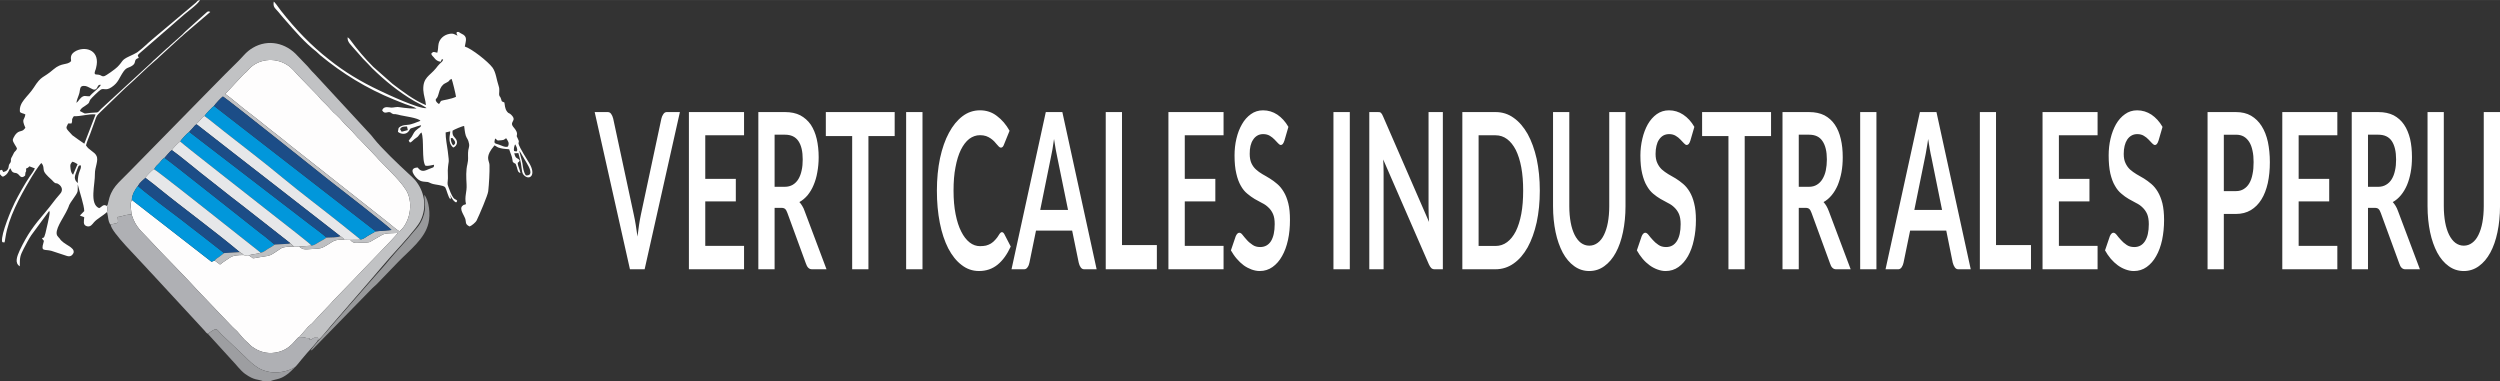 <?xml version="1.0" encoding="UTF-8"?>
<!DOCTYPE svg PUBLIC "-//W3C//DTD SVG 1.1//EN" "http://www.w3.org/Graphics/SVG/1.1/DTD/svg11.dtd">
<!-- Creator: CorelDRAW X7 -->
<svg xmlns="http://www.w3.org/2000/svg" xml:space="preserve" width="273.304mm" height="41.677mm" version="1.1" style="shape-rendering:geometricPrecision; text-rendering:geometricPrecision; image-rendering:optimizeQuality; fill-rule:evenodd; clip-rule:evenodd"
viewBox="0 0 25526 3892"
 xmlns:xlink="http://www.w3.org/1999/xlink">
 <rect x="0" y="0" width="25526" height="3892" fill="#333333" stroke="none"/>
 <defs>
  <style type="text/css">
   <![CDATA[
    .fil4 {fill:#0197DB}
    .fil5 {fill:#1C4D87}
    .fil7 {fill:#98999B}
    .fil8 {fill:#9D9EA1}
    .fil3 {fill:#AFB0B4}
    .fil9 {fill:#BEBFC1}
    .fil2 {fill:#C1C2C4}
    .fil6 {fill:#E6E7E9}
    .fil0 {fill:#FEFDFD}
    .fil1 {fill:#FEFEFE}
    .fil10 {fill:white;fill-rule:nonzero}
   ]]>
  </style>
 </defs>
 <g id="Capa_x0020_1">
  <g id="_1879458188800">
   <path class="fil0" d="M1345 2194c41,129 101,167 169,242 158,172 344,353 502,527l353 370c18,20 34,30 53,50 32,35 62,77 96,105 23,18 32,34 55,51 67,49 148,76 238,61 164,-25 211,-153 244,-159l94 -108c15,-15 20,-16 35,-29 21,-20 42,-46 63,-69l127 -133c11,-12 19,-23 30,-34l221 -228c67,-74 421,-432 437,-462 -171,8 -119,-1 -242,67 -60,34 -39,30 -123,32 -68,2 -86,12 -121,-28l-60 -1c-53,-3 -89,-1 -127,23 -69,42 -97,67 -154,68 -125,6 -132,19 -181,-22l-52 1c-43,-1 -104,-1 -134,19 -126,84 -96,69 -212,88 -89,16 -66,16 -89,0 -9,-6 -10,-8 -20,-13 -22,-13 -33,3 -59,-8 -58,0 -106,2 -143,28 -30,22 -73,46 -98,69l-55 -41 -32 13 -813 -632c-24,35 -7,110 -2,153l0 0z"/>
   <path class="fil1" d="M5304 1538l75 128c21,35 76,129 -9,125 -24,-31 -29,-76 -36,-125 -5,-35 -33,-111 -30,-128zm-44 -65c7,12 11,19 16,32 9,31 4,31 4,31 0,1 -3,5 -3,5 0,-2 -1,2 -2,6l-25 -5c-8,-17 1,-54 10,-69zm-205 -59c29,14 5,25 62,18 39,-4 27,-8 51,-21 17,27 37,47 18,85 -28,12 -65,-11 -90,-19 -49,-16 -54,-10 -41,-63l0 0zm-452 -4c28,0 9,-7 25,9 24,27 29,49 -1,65 -16,-17 -26,-50 -24,-74zm-519 -93c19,-26 31,-24 72,-26 2,17 6,20 8,37l-63 17 -17 -28zm398 -255c-8,-4 -22,-16 -29,-28 -10,-20 -2,-21 10,-37 21,-29 19,-116 83,-147 67,-33 22,-26 65,-45 8,16 43,160 45,183 -47,24 -143,36 -150,41 -13,9 -9,18 -24,33zm-228 46c-98,2 -178,-16 -194,-16 -37,2 -58,11 -84,4 -36,-6 -64,-1 -74,31 29,47 55,4 88,22 12,7 2,6 18,12 14,7 13,3 29,4 18,2 35,8 54,12 33,8 181,27 202,56 -31,12 -91,39 -129,41 -29,2 -49,4 -73,16 -29,17 -21,22 -28,56 32,26 87,32 114,-12 18,-30 9,-19 51,-34 24,-8 47,-17 72,-22 -7,26 -12,18 -34,37 -41,30 -39,43 -63,82 -9,14 -21,25 -30,39 8,12 4,8 13,19 21,-5 32,-28 64,-48 29,-17 30,-39 53,-55 30,64 0,288 41,340 31,5 59,-6 88,-10 -2,28 -2,24 -30,35 -16,5 -31,13 -49,20 -49,19 -68,-3 -89,-27 -103,5 -28,98 11,126 20,14 39,18 69,20 39,1 33,8 66,19 33,12 119,15 135,37 18,30 29,96 52,121 14,-19 6,-9 -5,-46 15,23 31,58 54,74 15,9 15,5 22,-11 -19,-29 -33,13 -84,-126 -14,-41 -17,-35 -12,-83 4,-25 -1,-70 0,-102 6,-116 19,-49 0,-196 -8,-58 -23,-133 -22,-191l47 -11c2,31 -33,109 30,165 26,-8 51,-43 33,-78 -19,-35 -45,-35 -39,-94 14,-11 101,-48 118,-48 5,33 7,68 17,99 12,34 24,33 33,82 7,35 -10,51 -10,92 -2,45 5,66 -6,113 -17,71 -13,136 -9,211 5,81 -24,122 -6,201l-16 6c-14,5 -4,-2 -16,8 -50,35 29,113 29,157 1,32 13,45 40,57 21,-8 62,-41 72,-62 27,-55 115,-260 118,-298 8,-73 15,-192 13,-266 0,-43 -43,-71 20,-162l31 -40c25,12 25,21 63,29 30,8 57,7 87,11 8,23 12,37 21,59 12,31 10,46 16,70 27,28 25,-1 41,53 11,36 8,50 37,61 -5,-25 -14,-48 -22,-71 -16,-56 5,-23 14,-61 -29,-29 -41,-11 -55,-70l42 -2c12,52 25,82 32,147 3,24 5,56 20,73 54,66 140,12 55,-124 -178,-286 -66,-154 -117,-253 -14,-24 -3,-16 -4,-42 -2,-28 -25,-52 -40,-71 -41,-55 46,-58 -21,-123 -17,-18 -25,-9 -40,-30 -25,-33 -22,-67 -28,-94 -41,-16 -21,-10 -38,-47 -7,-16 -9,-11 -13,-22 -9,-22 8,-57 -8,-101 -21,-61 -27,-138 -62,-186 -47,-63 -215,-195 -283,-215 10,-62 33,-102 -35,-132 -25,-11 -21,-22 -47,-16 -6,19 1,22 8,37 -31,-12 -40,-27 -85,-18 -53,10 -98,48 -109,101 -7,36 -2,52 -13,91 -34,-6 -38,-17 -61,8 2,23 19,28 36,52 11,14 32,30 60,32 10,-19 5,-28 22,-24 4,9 4,-2 0,9 -4,13 -21,25 -32,36 -14,14 -25,27 -39,46 -64,79 -134,93 -129,222 3,56 24,105 27,154 -126,-52 -237,-139 -341,-217l-197 -174c-84,-84 -163,-177 -233,-273 -3,-4 -6,-8 -11,-14l-17 -15c-8,47 37,82 66,117l89 101c37,37 61,63 94,98 131,128 272,243 431,336 28,15 110,56 125,72 -76,10 -406,-144 -480,-180 -189,-89 -358,-191 -511,-313 -191,-149 -343,-309 -494,-500l-51 -69c-4,-5 -7,-9 -11,-13 -1,-1 -3,-3 -3,-4l-10 -9c-8,57 10,62 45,103 26,32 46,56 74,87 95,109 201,232 315,320 15,14 26,25 42,39 223,184 472,338 750,451 38,16 77,31 115,46 38,15 86,26 118,46l0 0z"/>
   <path class="fil0" d="M4078 2362c86,-66 144,-238 88,-382 -39,-101 -215,-261 -297,-349 -21,-23 -40,-45 -61,-66l-124 -130c-49,-45 -81,-91 -125,-131 -50,-44 -78,-90 -124,-130 -44,-35 -76,-82 -128,-130 -22,-19 -43,-45 -61,-67l-188 -193c-44,-43 -70,-88 -130,-124 -131,-81 -292,-53 -381,40 -10,12 -18,21 -30,33 -12,10 -22,17 -33,29l-184 197c77,55 146,118 222,176 111,83 228,182 336,264 39,29 70,57 109,88l1001 789c34,28 78,66 110,86z"/>
   <path class="fil1" d="M775 1848c-17,-28 -12,-51 0,-81 29,-78 24,-79 50,-79 10,46 -33,58 -31,182l-19 -22 0 0zm-29 -64c-17,-14 -24,-41 -26,-65 -6,-43 0,-43 18,-68 27,5 32,14 54,25l-46 108zm8 -598c69,4 153,-26 222,-18l-115 299c-8,-4 -115,-80 -122,-86 -75,-81 -68,-68 -43,-121l34 0c17,-42 -9,-27 24,-74zm26 -136c4,-36 22,-66 31,-102 10,-41 0,-79 61,-70 30,5 76,40 92,37 40,-4 24,-57 66,-49 -18,35 -84,78 -115,117 -43,1 -53,-14 -86,13 -23,21 -27,37 -49,54l0 0zm-780 729c16,14 9,16 30,25 57,-24 60,-73 75,-86 14,20 9,28 27,40 19,12 29,2 48,16 22,14 34,58 77,18 0,-1 0,-3 0,-4 2,-54 14,-17 9,-67 28,-14 14,-3 34,-23l56 21c-11,28 -39,63 -56,88 -43,64 -115,191 -149,260 -32,62 -142,323 -130,397l3 8c30,3 20,17 32,-50 31,-201 146,-410 246,-580 27,-47 87,-144 120,-178 30,32 17,58 29,87 13,31 69,77 79,87 47,53 36,20 69,43 31,21 50,61 13,100 -64,72 -82,106 -146,181 -123,145 -183,223 -265,395 -26,58 -55,127 1,162 0,-94 3,-107 40,-180 24,-45 50,-97 77,-137l184 -250c0,1 1,4 1,5l3 13c1,26 -36,183 -43,211 -16,58 -18,42 -35,50 14,33 25,16 15,46 -30,97 12,65 81,84l161 53c35,9 53,-8 65,-32 17,-62 -103,-80 -144,-150 -1,-1 -3,-2 -3,-2l-19 -23c-33,-55 59,-178 88,-238 60,-116 -2,-30 98,-174 32,-47 20,-51 23,-113 18,78 66,214 66,273l-44 45c19,11 30,9 44,18 -3,40 -14,77 22,90 41,16 62,-21 77,-38 32,-37 95,-69 132,-104 7,-21 9,-43 0,-63 -38,-25 -51,11 -79,22 -102,-42 -40,-246 -43,-351 -1,-66 40,-137 16,-183 -19,-42 -79,-58 -107,-107 7,-32 32,-89 45,-123 15,-40 28,-79 43,-119 25,-71 18,-56 64,-103l250 -241c96,-83 213,-202 301,-276 15,-14 29,-23 43,-39l216 -198c18,-16 24,-19 43,-38l264 -225c-26,-16 -37,5 -51,16l-198 178c-16,13 -21,23 -37,37l-119 106c-17,18 -23,22 -40,36l-117 107c-18,14 -22,20 -39,37l-512 471c-46,50 -26,34 -108,42 -87,9 -41,13 -111,-19 14,-35 46,-44 76,-68 26,-19 14,-19 30,-47 9,-14 89,-92 109,-104 33,-17 49,16 109,-24 73,-49 74,-92 125,-164 32,-42 49,-30 88,-57 45,-30 6,-61 65,-78 -14,-32 -14,-25 10,-49l454 -394c26,-22 151,-115 161,-148 -29,5 -21,8 -41,26l-442 372c-50,41 -100,94 -158,136 -10,7 -60,32 -77,39 -90,41 -65,51 -126,111 -17,18 -117,91 -136,94 -21,4 -26,-7 -42,-12 -33,-12 -66,9 -49,-43 4,-10 8,-19 10,-31 45,-172 -96,-224 -202,-174 -58,30 -59,61 -53,106 -40,44 -95,11 -180,84 -110,96 -119,56 -203,189 -59,91 -154,148 -139,247 20,15 33,12 55,24 -9,63 -43,38 0,137 -24,28 -20,26 -59,37 -40,11 -66,69 -69,82 -5,28 44,78 42,96 -14,29 -25,21 -39,57 -7,17 -14,25 -18,34 -10,24 -1,16 -6,40 -4,14 -15,21 -19,34 -4,11 2,61 -58,71 -16,-23 -3,-27 -33,-17l0 40 0 0z"/>
   <path class="fil2" d="M4078 2362c-32,-20 -76,-58 -110,-86l-1001 -789c-39,-31 -70,-59 -109,-88 -108,-82 -225,-181 -336,-264 -76,-58 -145,-121 -222,-176l184 -197c11,-12 21,-19 33,-29 12,-12 20,-21 30,-33 89,-93 250,-121 381,-40 60,36 86,81 130,124l188 193c18,22 39,48 61,67 52,48 84,95 128,130 46,40 74,86 124,130 44,40 76,86 125,131l124 130c21,21 40,43 61,66 82,88 258,248 297,349 56,144 -2,316 -88,382zm-2987 -259c9,20 7,42 0,63 4,7 2,-2 5,12 2,7 3,14 4,21 3,22 8,60 19,80 8,16 3,6 11,14l72 -18c7,-19 -1,-40 -1,-60 13,0 65,-13 78,-18l45 -8c34,1 -21,-7 9,0l12 5c-5,-43 -22,-118 1,-153 0,-54 37,-113 63,-144 13,-20 21,-32 38,-47 17,-14 24,-23 38,-34 11,-24 68,-78 82,-87 0,-2 0,-2 0,-2l8 2c6,-24 35,-48 51,-64 15,-18 34,-44 54,-54l35 -40c14,-14 23,-29 40,-38 8,-19 68,-79 85,-89 10,-18 69,-83 92,-98 11,-13 22,-25 35,-38 6,-8 12,-15 18,-21 16,-16 3,-8 24,-17 1,-16 4,-12 16,-25 8,-8 12,-12 20,-22 14,-15 24,-30 43,-39 10,-19 77,-88 97,-103 13,-19 73,-86 91,-96 49,29 982,774 1080,852 50,38 629,488 641,511l-161 14c-25,15 -53,31 -81,46 -21,14 -56,41 -77,35 -12,8 0,2 -21,5 -8,1 -21,0 -29,0 -17,0 -34,1 -52,1 35,40 53,30 121,28 84,-2 63,2 123,-32 123,-68 71,-59 242,-67 -16,30 -371,388 -437,462l-221 228c-11,11 -19,22 -30,34l-127 133c-21,23 -42,49 -63,69 -15,13 -20,14 -35,29l-94 108c93,2 32,10 105,12 1,0 4,0 5,0l-4 19c0,0 -1,0 -1,-1l22 -7c28,-20 21,-16 64,-16 4,16 4,-7 0,25 30,-17 109,-120 133,-147l394 -455c86,-99 171,-202 260,-300 57,-62 222,-243 256,-309 80,-154 40,-316 -51,-424 -23,-26 -45,-45 -70,-68 -101,-93 -274,-258 -352,-357 -12,-14 -20,-27 -32,-39l-574 -621c-41,-39 -50,-57 -69,-76l-102 -106c-120,-135 -303,-174 -456,-84 -66,38 -102,88 -148,135 -94,94 -189,186 -282,283l-838 854c-111,116 -179,153 -212,314 -1,5 -1,9 -3,14l-9 16 0 0z"/>
   <path class="fil3" d="M1130 2293c2,74 289,354 359,434 21,25 43,45 64,69l535 579c15,16 15,23 34,33l37 -26c67,-42 46,-17 130,58l211 200c49,49 78,78 135,115 33,20 75,36 125,44 94,14 207,-14 261,-59 20,-21 40,-49 59,-71 20,-24 37,-44 56,-66 26,-29 98,-105 110,-130 4,-32 4,-9 0,-25 -43,0 -36,-4 -64,16l-22 7c0,1 1,1 1,1l4 -19c-1,0 -4,0 -5,0 -73,-2 -12,-10 -105,-12 -33,6 -80,134 -244,159 -90,15 -171,-12 -238,-61 -23,-17 -32,-33 -55,-51 -34,-28 -64,-70 -96,-105 -19,-20 -35,-30 -53,-50l-353 -370c-158,-174 -344,-355 -502,-527 -68,-75 -128,-114 -169,-242l-12 -5c-30,-7 25,1 -9,0l-45 8c-13,5 -65,18 -78,18 0,20 8,41 1,60l-72 18 0 0z"/>
   <path class="fil4" d="M2088 1184c67,49 130,103 196,154 180,141 429,332 599,474 182,151 408,321 597,472l198 159c21,6 56,-21 77,-35 28,-15 56,-31 81,-46l-1651 -1281c-20,15 -87,84 -97,103l0 0z"/>
   <path class="fil5" d="M2185 1081l1651 1281 161 -14c-12,-23 -591,-473 -641,-511 -98,-78 -1031,-823 -1080,-852 -18,10 -78,77 -91,96z"/>
   <path class="fil4" d="M1840 1444c21,25 890,701 1012,799 41,33 318,246 330,265 32,-6 53,-24 80,-39 21,-12 51,-26 70,-43 -13,-20 -140,-111 -174,-138l-1226 -942c-23,15 -82,80 -92,98l0 0z"/>
   <path class="fil4" d="M1575 1729c24,10 515,399 547,424l540 427c27,-4 47,-22 72,-38 24,-15 50,-28 70,-45l-71 -59c-27,-22 -41,-34 -72,-56 -122,-94 -934,-742 -981,-771 -20,10 -39,36 -54,54 -16,16 -45,40 -51,64l0 0z"/>
   <path class="fil6" d="M2009 1270l368 287c125,95 243,191 367,285l731 569c21,12 0,0 13,9 0,0 9,8 10,8 8,7 12,10 18,20l60 1c18,0 35,-1 52,-1 8,0 21,1 29,0 21,-3 9,3 21,-5l-198 -159c-189,-151 -415,-321 -597,-472 -170,-142 -419,-333 -599,-474 -66,-51 -129,-105 -196,-154 -19,9 -29,24 -43,39 -8,10 -12,14 -20,22 -12,13 -15,9 -16,25l0 0z"/>
   <path class="fil6" d="M1755 1533c73,51 220,174 300,237 102,79 199,158 303,239 52,38 99,78 150,116l456 358 38 35 52 -1 128 -9c-12,-19 -289,-232 -330,-265 -122,-98 -991,-774 -1012,-799 -17,10 -77,70 -85,89l0 0z"/>
   <path class="fil5" d="M1932 1346l1226 942c34,27 160,118 174,138 31,-2 125,0 143,-15l-731 -569c-124,-94 -242,-190 -367,-285l-368 -287c-21,9 -8,1 -24,17 -6,6 -12,13 -18,21 -13,13 -24,25 -35,38l0 0z"/>
   <path class="fil6" d="M1485 1816c40,33 80,59 119,93 266,216 589,451 844,665 17,10 28,16 40,30 26,11 37,-5 59,8 8,-12 -4,-6 23,-13 6,-1 24,-4 30,-5 23,-3 48,-8 62,-14l-540 -427c-32,-25 -523,-414 -547,-424l-8 -2c0,0 0,0 0,2 -14,9 -71,63 -82,87l0 0z"/>
   <path class="fil4" d="M1346 2041l814 632 32 -13c12,-17 30,-27 49,-40l47 -36 -222 -174c-77,-57 -144,-113 -221,-171 -28,-20 -426,-320 -436,-342 -26,31 -63,90 -63,144l0 0z"/>
   <path class="fil5" d="M1680 1611c47,29 859,677 981,771 31,22 45,34 72,56l71 59 119 -7c12,0 30,0 41,-7l-456 -358c-51,-38 -98,-78 -150,-116 -104,-81 -201,-160 -303,-239 -80,-63 -227,-186 -300,-237 -17,9 -26,24 -40,38l-35 40 0 0z"/>
   <path class="fil5" d="M1409 1897c10,22 408,322 436,342 77,58 144,114 221,171l222 174 160 -10c-255,-214 -578,-449 -844,-665 -39,-34 -79,-60 -119,-93 -14,11 -21,20 -38,34 -17,15 -25,27 -38,47z"/>
   <path class="fil7" d="M4375 2278c21,-90 7,-227 -42,-289 -3,80 33,152 -38,283 -26,47 -47,64 -76,99 -65,82 -172,194 -242,278 -51,64 -107,123 -161,185l-323 369c-55,61 -107,125 -161,186 -28,29 -148,162 -159,189 21,-8 3,1 19,-11l608 -623c16,-16 29,-25 45,-41l218 -226c120,-124 275,-239 312,-399l0 0z"/>
   <path class="fil8" d="M2122 3408l249 273c40,40 82,100 131,136 98,70 129,52 186,75l71 0c56,-23 89,-15 153,-56 51,-32 73,-63 109,-96 -54,45 -167,73 -261,59 -50,-8 -92,-24 -125,-44 -57,-37 -86,-66 -135,-115l-211 -200c-84,-75 -63,-100 -130,-58l-37 26 0 0z"/>
   <path class="fil9" d="M2804 2497c-20,17 -46,31 -70,45 -25,16 -45,34 -72,38 -14,6 -39,11 -62,14 -6,1 -23,4 -30,5 -27,7 -15,1 -23,13 10,5 11,7 20,13 23,16 0,16 89,0 116,-19 86,-4 211,-88 31,-20 92,-20 135,-19l-38 -35c-11,7 -29,7 -41,7l-119 7 0 0z"/>
   <path class="fil9" d="M3332 2426c-19,17 -49,31 -70,43 -27,15 -48,33 -80,39l-128 9c49,41 56,28 181,22 57,-1 85,-26 154,-68 38,-24 74,-26 127,-23 -6,-10 -10,-13 -18,-20 -1,0 -10,-8 -10,-8 -13,-9 8,3 -13,-9 -18,15 -112,13 -143,15l0 0z"/>
   <path class="fil9" d="M2288 2584l-47 36c-19,13 -37,23 -49,40l55 41c25,-23 68,-47 98,-69 37,-26 85,-28 143,-28 -12,-14 -23,-20 -40,-30l-160 10z"/>
  </g>
  <path class="fil10" d="M6942 1144l-360 1605 -150 0 -360 -1605 133 0c15,0 26,6 35,19 9,12 16,28 21,48l210 979c7,32 14,67 20,105 6,38 12,78 18,120 5,-42 10,-82 16,-120 6,-38 12,-73 19,-105l209 -979c4,-17 10,-32 20,-46 9,-14 21,-21 35,-21l134 0zm259 237l0 445 312 0 0 230 -312 0 0 454 396 0 0 239 -563 0 0 -1605 563 0 0 237 -396 0zm812 526c31,0 58,-7 82,-21 23,-14 42,-33 57,-58 15,-25 26,-54 33,-88 8,-34 11,-72 11,-112 0,-82 -14,-144 -44,-188 -30,-44 -76,-65 -137,-65l-106 0 0 532 104 0zm426 842l-149 0c-29,0 -49,-20 -62,-60l-188 -514c-7,-19 -14,-33 -23,-41 -8,-8 -21,-12 -37,-12l-71 0 0 627 -166 0 0 -1605 272 0c61,0 113,11 156,33 43,23 79,55 107,95 27,41 48,90 61,146 13,57 20,119 20,187 0,54 -5,106 -14,154 -8,48 -21,91 -38,131 -16,39 -37,73 -61,103 -25,29 -53,53 -84,70 11,11 20,24 29,39 10,15 18,33 25,54l223 593zm696 -1360l-268 0 0 1360 -166 0 0 -1360 -269 0 0 -245 703 0 0 245zm284 1360l-167 0 0 -1605 167 0 0 1605zm811 -379c9,0 17,7 24,19l66 128c-37,80 -81,142 -134,185 -53,43 -116,65 -190,65 -66,0 -126,-21 -178,-62 -53,-40 -98,-97 -136,-169 -37,-73 -66,-159 -86,-260 -20,-101 -30,-211 -30,-330 0,-120 11,-231 32,-331 22,-101 52,-187 91,-259 39,-73 85,-129 139,-170 53,-40 113,-60 178,-60 65,0 123,19 173,58 51,38 94,88 129,151l-56 138c-3,9 -7,17 -12,24 -5,6 -12,10 -22,10 -6,0 -12,-4 -19,-10 -6,-6 -13,-14 -21,-23 -8,-10 -17,-20 -27,-31 -11,-11 -23,-21 -36,-30 -14,-10 -29,-17 -47,-24 -18,-6 -39,-9 -62,-9 -40,0 -76,13 -110,38 -33,26 -61,63 -85,111 -24,49 -42,108 -55,178 -14,70 -20,150 -20,239 0,91 7,171 21,241 14,70 33,130 58,178 24,48 52,84 85,110 33,26 69,38 106,38 23,0 44,-2 62,-6 18,-5 35,-12 50,-21 16,-10 30,-22 44,-38 14,-15 28,-33 41,-56 4,-6 8,-12 13,-16 5,-4 9,-6 14,-6zm675 -227l-109 -534c-5,-24 -11,-52 -17,-85 -5,-32 -11,-67 -17,-105 -5,38 -11,73 -16,106 -6,33 -12,62 -17,86l-108 532 284 0zm292 606l-128 0c-14,0 -26,-7 -35,-20 -9,-13 -16,-29 -20,-48l-67 -327 -369 0 -67 327c-3,17 -9,33 -19,47 -9,14 -21,21 -35,21l-129 0 350 -1605 169 0 350 1605zm615 -247l0 247 -522 0 0 -1605 166 0 0 1358 356 0zm285 -1121l0 445 312 0 0 230 -312 0 0 454 396 0 0 239 -563 0 0 -1605 563 0 0 237 -396 0zm1017 55c-5,15 -10,26 -16,33 -5,7 -12,11 -20,11 -9,0 -18,-6 -28,-17 -10,-12 -22,-24 -36,-38 -14,-15 -31,-28 -49,-39 -19,-11 -41,-17 -67,-17 -23,0 -43,5 -60,15 -17,10 -32,24 -43,42 -12,17 -21,38 -27,63 -6,25 -8,52 -8,82 0,38 6,69 17,94 12,26 27,47 47,65 19,18 41,33 66,48 24,14 50,28 75,44 26,16 52,35 76,56 25,21 47,48 66,80 20,32 35,71 47,118 12,47 17,103 17,170 0,72 -6,140 -20,203 -14,64 -34,119 -61,166 -26,47 -59,84 -97,111 -38,27 -82,41 -131,41 -28,0 -56,-6 -84,-16 -27,-10 -54,-24 -79,-42 -25,-19 -49,-41 -71,-67 -23,-26 -42,-55 -60,-86l49 -144c4,-10 10,-19 16,-26 7,-7 14,-10 21,-10 10,0 22,7 33,22 12,16 27,33 43,51 16,19 36,35 58,50 22,16 48,23 79,23 47,0 84,-20 110,-60 25,-41 38,-98 38,-174 0,-42 -5,-76 -17,-103 -12,-27 -27,-49 -47,-67 -19,-19 -41,-34 -66,-46 -24,-13 -49,-27 -75,-41 -25,-15 -50,-33 -75,-54 -25,-20 -47,-47 -66,-81 -19,-33 -35,-75 -46,-125 -12,-50 -18,-111 -18,-184 0,-59 6,-116 19,-171 13,-56 32,-105 57,-148 24,-43 55,-77 91,-103 36,-26 78,-39 124,-39 53,0 102,15 146,44 44,30 82,71 113,125l-41 141zm668 1313l-167 0 0 -1605 167 0 0 1605zm950 -1605l0 1605 -85 0c-13,0 -24,-4 -33,-12 -8,-8 -17,-21 -25,-39l-466 -1070c3,48 4,94 4,135l0 986 -146 0 0 -1605 87 0c7,0 13,0 18,1 5,1 10,3 14,7 3,3 7,8 11,14 4,7 8,15 12,25l468 1075c-2,-26 -3,-52 -4,-77 0,-25 -1,-48 -1,-70l0 -975 146 0zm990 802c0,118 -11,226 -32,324 -22,99 -53,184 -92,255 -40,71 -87,126 -143,165 -55,39 -117,59 -185,59l-339 0 0 -1605 339 0c68,0 130,19 185,59 56,39 103,95 143,165 39,71 70,156 92,254 21,99 32,207 32,324zm-170 0c0,-88 -6,-167 -19,-237 -13,-70 -32,-129 -56,-178 -25,-48 -54,-85 -89,-111 -35,-26 -74,-39 -118,-39l-173 0 0 1130 173 0c44,0 83,-13 118,-39 35,-26 64,-63 89,-111 24,-49 43,-108 56,-178 13,-70 19,-149 19,-237zm675 562c32,0 61,-10 86,-29 26,-19 47,-46 64,-81 17,-35 31,-77 40,-127 9,-49 14,-105 14,-166l0 -961 166 0 0 961c0,95 -9,183 -26,265 -17,81 -41,150 -73,209 -32,59 -71,105 -117,138 -45,33 -97,50 -154,50 -57,0 -109,-17 -154,-50 -46,-33 -85,-79 -117,-138 -31,-59 -56,-128 -73,-209 -17,-82 -26,-170 -26,-265l0 -961 166 0 0 960c0,61 5,117 14,166 9,50 23,92 40,127 18,35 39,63 64,82 26,19 54,29 86,29zm1032 -1072c-5,15 -10,26 -16,33 -6,7 -13,11 -21,11 -8,0 -18,-6 -28,-17 -10,-12 -22,-24 -36,-38 -14,-15 -30,-28 -49,-39 -18,-11 -41,-17 -66,-17 -23,0 -43,5 -61,15 -17,10 -31,24 -43,42 -12,17 -20,38 -26,63 -6,25 -9,52 -9,82 0,38 6,69 18,94 12,26 27,47 46,65 20,18 42,33 66,48 25,14 50,28 76,44 26,16 51,35 76,56 25,21 47,48 66,80 19,32 35,71 46,118 12,47 18,103 18,170 0,72 -7,140 -21,203 -13,64 -34,119 -60,166 -27,47 -59,84 -97,111 -38,27 -82,41 -132,41 -28,0 -56,-6 -83,-16 -28,-10 -54,-24 -79,-42 -26,-19 -50,-41 -72,-67 -22,-26 -42,-55 -59,-86l49 -144c4,-10 9,-19 16,-26 6,-7 13,-10 21,-10 10,0 21,7 33,22 12,16 26,33 43,51 16,19 35,35 57,50 22,16 49,23 79,23 48,0 84,-20 110,-60 26,-41 39,-98 39,-174 0,-42 -6,-76 -17,-103 -12,-27 -28,-49 -47,-67 -19,-19 -41,-34 -66,-46 -25,-13 -50,-27 -75,-41 -26,-15 -51,-33 -76,-54 -24,-20 -46,-47 -65,-81 -20,-33 -35,-75 -47,-125 -12,-50 -18,-111 -18,-184 0,-59 7,-116 20,-171 13,-56 32,-105 56,-148 25,-43 55,-77 91,-103 37,-26 78,-39 125,-39 53,0 101,15 145,44 45,30 83,71 114,125l-41 141zm824 -47l-269 0 0 1360 -166 0 0 -1360 -269 0 0 -245 704 0 0 245zm386 518c32,0 59,-7 82,-21 23,-14 42,-33 57,-58 15,-25 27,-54 34,-88 7,-34 11,-72 11,-112 0,-82 -15,-144 -45,-188 -29,-44 -75,-65 -136,-65l-106 0 0 532 103 0zm427 842l-150 0c-28,0 -49,-20 -61,-60l-188 -514c-7,-19 -14,-33 -23,-41 -8,-8 -21,-12 -37,-12l-71 0 0 627 -166 0 0 -1605 272 0c60,0 112,11 156,33 43,23 79,55 106,95 28,41 48,90 61,146 14,57 20,119 20,187 0,54 -4,106 -13,154 -9,48 -22,91 -38,131 -17,39 -37,73 -62,103 -24,29 -52,53 -83,70 10,11 20,24 29,39 9,15 17,33 25,54l223 593zm263 0l-166 0 0 -1605 166 0 0 1605zm670 -606l-108 -534c-6,-24 -11,-52 -17,-85 -6,-32 -11,-67 -17,-105 -5,38 -11,73 -17,106 -5,33 -11,62 -16,86l-108 532 283 0zm293 606l-128 0c-14,0 -26,-7 -35,-20 -9,-13 -16,-29 -21,-48l-66 -327 -369 0 -67 327c-3,17 -10,33 -19,47 -10,14 -21,21 -35,21l-130 0 351 -1605 169 0 350 1605zm615 -247l0 247 -522 0 0 -1605 165 0 0 1358 357 0zm285 -1121l0 445 312 0 0 230 -312 0 0 454 395 0 0 239 -562 0 0 -1605 562 0 0 237 -395 0zm1017 55c-5,15 -10,26 -16,33 -5,7 -12,11 -21,11 -8,0 -17,-6 -28,-17 -10,-12 -22,-24 -36,-38 -14,-15 -30,-28 -49,-39 -18,-11 -41,-17 -66,-17 -23,0 -43,5 -60,15 -18,10 -32,24 -44,42 -11,17 -20,38 -26,63 -6,25 -9,52 -9,82 0,38 6,69 18,94 12,26 27,47 46,65 20,18 42,33 66,48 25,14 50,28 76,44 26,16 51,35 76,56 25,21 47,48 66,80 19,32 35,71 47,118 11,47 17,103 17,170 0,72 -7,140 -20,203 -14,64 -34,119 -61,166 -26,47 -59,84 -97,111 -38,27 -82,41 -131,41 -29,0 -57,-6 -84,-16 -28,-10 -54,-24 -79,-42 -26,-19 -49,-41 -72,-67 -22,-26 -42,-55 -59,-86l49 -144c4,-10 9,-19 16,-26 6,-7 13,-10 21,-10 10,0 21,7 33,22 12,16 26,33 43,51 16,19 35,35 57,50 22,16 49,23 80,23 47,0 83,-20 109,-60 26,-41 39,-98 39,-174 0,-42 -6,-76 -17,-103 -12,-27 -28,-49 -47,-67 -19,-19 -41,-34 -66,-46 -25,-13 -50,-27 -75,-41 -26,-15 -51,-33 -75,-54 -25,-20 -47,-47 -66,-81 -20,-33 -35,-75 -47,-125 -11,-50 -17,-111 -17,-184 0,-59 6,-116 19,-171 13,-56 32,-105 56,-148 25,-43 55,-77 92,-103 36,-26 77,-39 124,-39 53,0 101,15 146,44 44,30 82,71 113,125l-41 141zm791 515c30,0 57,-7 79,-21 23,-14 42,-33 57,-59 15,-25 26,-56 33,-93 8,-37 11,-77 11,-123 0,-43 -3,-81 -11,-116 -7,-35 -18,-65 -33,-89 -15,-24 -34,-43 -56,-56 -23,-13 -49,-19 -80,-19l-124 0 0 576 124 0zm0 -807c59,0 111,12 154,37 44,26 80,61 108,106 29,45 50,99 64,162 13,63 20,132 20,206 0,78 -7,149 -21,214 -15,65 -36,121 -65,167 -29,47 -65,83 -108,109 -44,26 -94,39 -152,39l-124 0 0 565 -166 0 0 -1605 290 0zm640 237l0 445 312 0 0 230 -312 0 0 454 395 0 0 239 -562 0 0 -1605 562 0 0 237 -395 0zm812 526c31,0 58,-7 81,-21 24,-14 43,-33 58,-58 15,-25 26,-54 33,-88 8,-34 11,-72 11,-112 0,-82 -15,-144 -44,-188 -30,-44 -76,-65 -137,-65l-106 0 0 532 104 0zm426 842l-150 0c-28,0 -49,-20 -61,-60l-188 -514c-7,-19 -14,-33 -23,-41 -8,-8 -21,-12 -37,-12l-71 0 0 627 -166 0 0 -1605 272 0c60,0 112,11 156,33 43,23 79,55 106,95 28,41 48,90 62,146 13,57 19,119 19,187 0,54 -4,106 -13,154 -9,48 -21,91 -38,131 -17,39 -37,73 -62,103 -24,29 -52,53 -83,70 10,11 20,24 29,39 9,15 18,33 25,54l223 593zm448 -241c32,0 61,-10 86,-29 26,-19 47,-46 64,-81 17,-35 31,-77 40,-127 9,-49 14,-105 14,-166l0 -961 166 0 0 961c0,95 -9,183 -26,265 -17,81 -41,150 -73,209 -32,59 -71,105 -117,138 -45,33 -97,50 -154,50 -57,0 -109,-17 -154,-50 -46,-33 -85,-79 -117,-138 -31,-59 -56,-128 -73,-209 -17,-82 -26,-170 -26,-265l0 -961 166 0 0 960c0,61 5,117 14,166 9,50 23,92 40,127 18,35 39,63 64,82 26,19 54,29 86,29z"/>
 </g>
</svg>
